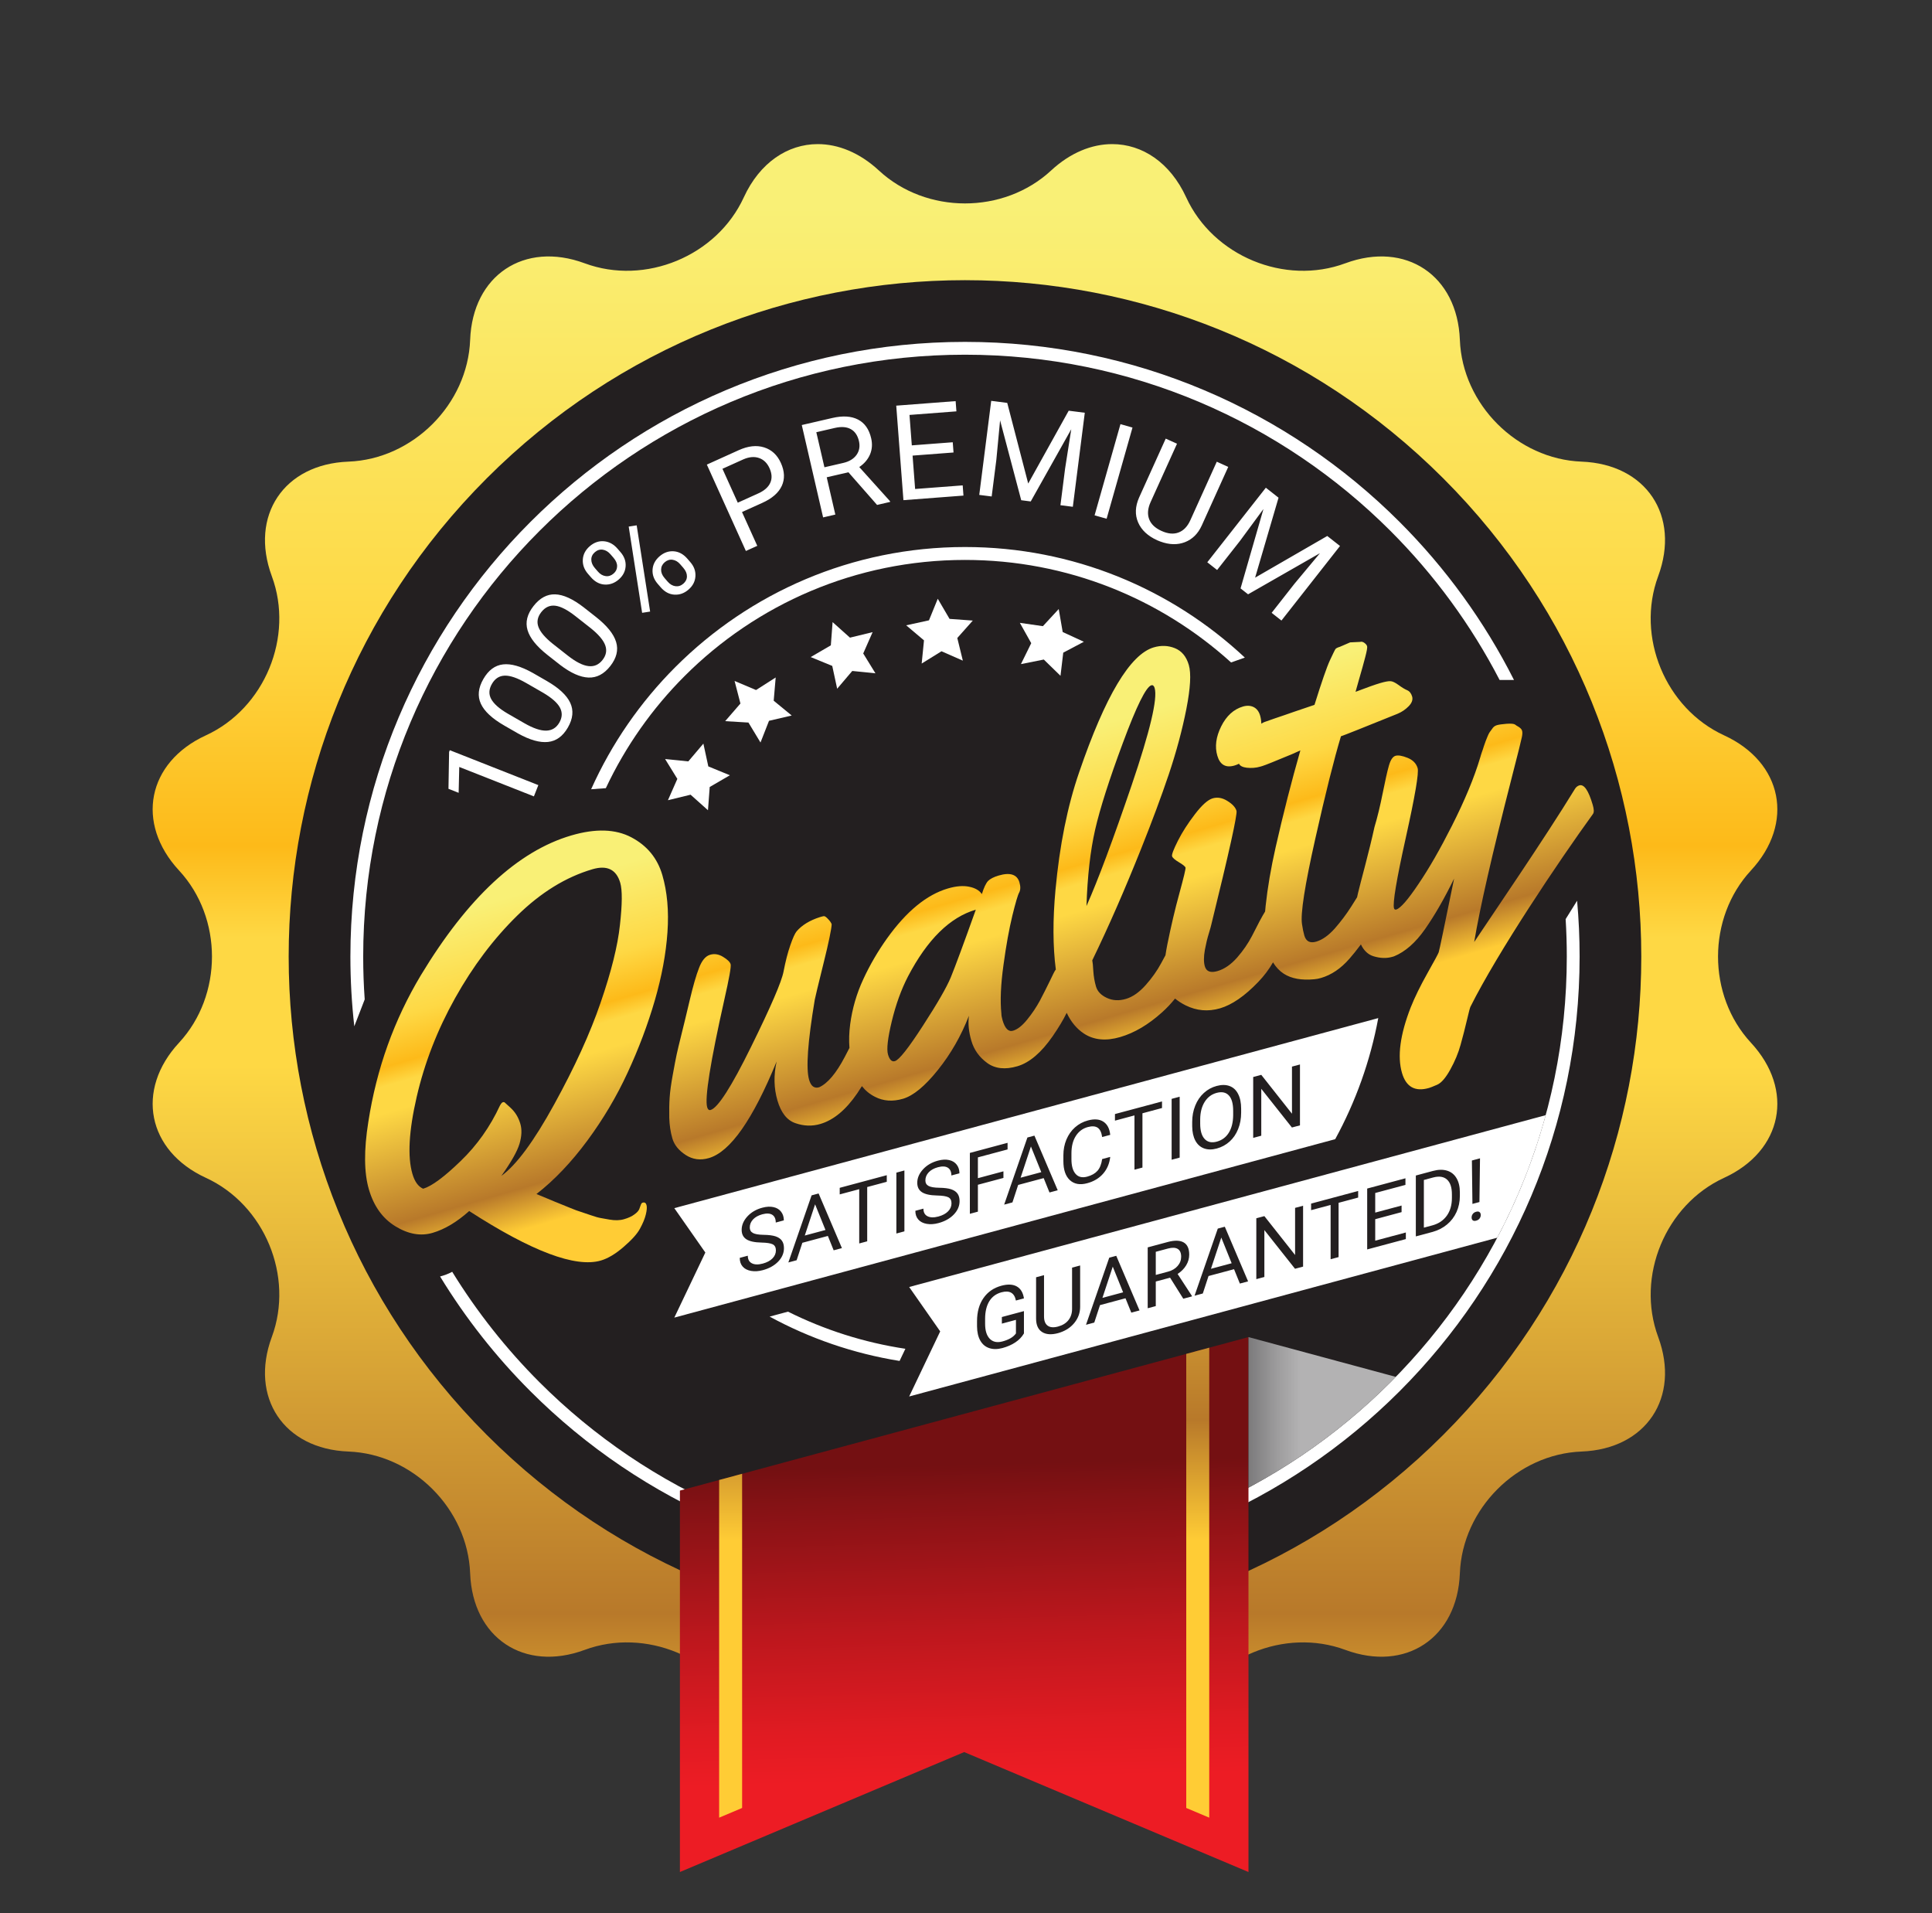 <svg width="101" height="100" viewBox="0 0 101 100" fill="none" xmlns="http://www.w3.org/2000/svg">
<rect x="0" y="0" width="101" height="100" fill="#333333" stroke="none"/>
<path fill-rule="evenodd" clip-rule="evenodd" d="M45.947 8.912C44.941 7.98 43.819 7.531 42.747 7.532C41.18 7.534 39.719 8.496 38.883 10.317C37.474 13.384 33.731 14.935 30.566 13.762C27.4 12.59 24.706 14.391 24.578 17.764C24.45 21.136 21.585 24.001 18.212 24.129C14.839 24.257 13.039 26.952 14.21 30.117C15.383 33.282 13.833 37.025 10.765 38.435C7.699 39.844 7.067 43.023 9.36 45.498C11.655 47.974 11.655 52.025 9.36 54.501C7.067 56.976 7.699 60.155 10.765 61.564C13.833 62.973 15.383 66.716 14.21 69.881C13.039 73.046 14.839 75.741 18.212 75.87C21.585 75.998 24.449 78.863 24.578 82.235C24.706 85.608 27.4 87.409 30.566 86.237C33.731 85.065 37.474 86.615 38.883 89.681C40.292 92.749 43.471 93.381 45.947 91.086C48.423 88.792 52.473 88.793 54.949 91.086C57.425 93.381 60.603 92.748 62.012 89.681C63.421 86.615 67.165 85.065 70.33 86.237C73.495 87.409 76.189 85.608 76.318 82.235C76.447 78.862 79.311 75.998 82.683 75.87C86.056 75.741 87.857 73.046 86.685 69.881C85.513 66.716 87.063 62.974 90.13 61.564C93.197 60.155 93.829 56.976 91.534 54.501C89.241 52.025 89.241 47.974 91.535 45.498C93.829 43.023 93.197 39.844 90.13 38.435C87.063 37.025 85.512 33.283 86.685 30.117C87.857 26.952 86.056 24.258 82.683 24.129C79.311 24.001 76.446 21.136 76.318 17.764C76.189 14.391 73.495 12.59 70.33 13.762C67.165 14.935 63.421 13.384 62.012 10.317C61.176 8.496 59.715 7.534 58.148 7.532C57.076 7.531 55.955 7.98 54.949 8.912C53.711 10.059 52.08 10.633 50.448 10.633C48.816 10.633 47.184 10.059 45.947 8.912Z" fill="url(#paint0_linear_432_1802)"/>
<path d="M75.447 75C89.254 61.193 89.254 38.807 75.447 25C61.639 11.193 39.254 11.193 25.447 25C11.639 38.807 11.639 61.193 25.447 75C39.254 88.807 61.639 88.807 75.447 75Z" fill="#231F20"/>
<path fill-rule="evenodd" clip-rule="evenodd" d="M76.87 52.623C76.846 52.671 76.782 52.908 76.685 53.328C76.587 53.744 76.479 54.172 76.356 54.609C76.237 55.044 76.055 55.476 75.816 55.907C75.577 56.337 75.351 56.602 75.132 56.697C74.914 56.792 74.775 56.846 74.71 56.865C73.981 57.078 73.508 56.816 73.293 56.083C73.04 55.219 73.194 54.078 73.747 52.658C73.96 52.124 74.252 51.528 74.619 50.875C74.987 50.221 75.184 49.856 75.212 49.773C75.242 49.693 75.508 48.409 76.017 45.923C75.502 46.976 74.994 47.856 74.497 48.564C74.001 49.273 73.458 49.749 72.876 49.986L72.791 50.011C72.482 50.101 72.149 50.089 71.791 49.978C71.514 49.889 71.297 49.684 71.144 49.363C70.93 49.651 70.729 49.901 70.541 50.115C70.096 50.624 69.6 50.959 69.057 51.117C68.935 51.153 68.822 51.173 68.715 51.183C68.043 51.248 67.513 51.152 67.112 50.895C66.888 50.749 66.701 50.551 66.55 50.301C66.346 50.659 66.089 51.001 65.777 51.326C65.073 52.06 64.406 52.52 63.782 52.703C63.153 52.886 62.557 52.833 61.98 52.548C61.766 52.44 61.582 52.321 61.429 52.193C61.22 52.454 60.993 52.694 60.749 52.913C60.032 53.559 59.304 53.988 58.562 54.205C57.816 54.423 57.182 54.363 56.664 54.022C56.289 53.775 55.989 53.416 55.764 52.94C55.59 53.298 55.347 53.703 55.035 54.156C54.438 55.017 53.822 55.545 53.186 55.731C52.55 55.918 52.022 55.861 51.608 55.56C51.194 55.259 50.919 54.873 50.781 54.403C50.643 53.932 50.599 53.496 50.653 53.093C50.246 54.141 49.705 55.088 49.028 55.929C48.351 56.774 47.744 57.273 47.205 57.431C46.666 57.588 46.181 57.555 45.745 57.33C45.475 57.196 45.247 57.009 45.059 56.771C44.983 56.892 44.902 57.016 44.815 57.145C44.223 58.01 43.579 58.545 42.886 58.748C42.456 58.874 42.025 58.86 41.584 58.707C41.145 58.559 40.83 58.162 40.643 57.522C40.455 56.881 40.44 56.199 40.6 55.483C39.359 58.518 38.18 60.202 37.061 60.53C36.619 60.659 36.212 60.607 35.848 60.37C35.483 60.133 35.25 59.846 35.151 59.509C35.053 59.172 34.999 58.81 34.987 58.422C34.98 58.036 34.986 57.682 35.008 57.368C35.029 57.049 35.084 56.65 35.172 56.171C35.26 55.688 35.325 55.339 35.374 55.117C35.42 54.897 35.503 54.565 35.613 54.114C35.727 53.662 35.873 53.061 36.051 52.304C36.229 51.544 36.393 50.976 36.544 50.593C36.691 50.207 36.88 49.98 37.11 49.908C37.34 49.836 37.566 49.871 37.796 50.011C38.026 50.15 38.16 50.278 38.196 50.4C38.23 50.517 38.119 51.131 37.87 52.234C37.132 55.527 36.833 57.406 36.97 57.876C37.005 57.993 37.063 58.042 37.152 58.016C37.529 57.906 38.237 56.805 39.266 54.713C40.295 52.624 40.862 51.313 40.962 50.782C41.065 50.246 41.181 49.789 41.316 49.407C41.446 49.025 41.56 48.781 41.648 48.676C41.924 48.357 42.33 48.106 42.862 47.937C42.951 47.911 43.02 47.891 43.067 47.886C43.118 47.88 43.194 47.932 43.292 48.04C43.394 48.147 43.456 48.238 43.478 48.312C43.468 48.552 43.33 49.235 43.051 50.355C42.771 51.476 42.623 52.109 42.594 52.254C42.225 54.462 42.126 55.855 42.299 56.443C42.396 56.775 42.57 56.904 42.826 56.829C43.265 56.63 43.713 56.103 44.165 55.24C44.246 55.085 44.327 54.929 44.407 54.773C44.376 54.376 44.389 53.965 44.445 53.538C44.553 52.719 44.781 51.935 45.129 51.186C45.477 50.432 45.893 49.721 46.373 49.048C47.385 47.633 48.447 46.763 49.557 46.438C49.983 46.313 50.353 46.284 50.662 46.348C50.975 46.41 51.198 46.538 51.329 46.733C51.436 46.389 51.545 46.164 51.652 46.048C51.761 45.938 51.948 45.839 52.207 45.763C52.807 45.587 53.172 45.705 53.293 46.118C53.357 46.337 53.352 46.515 53.281 46.65C53.205 46.782 53.088 47.191 52.921 47.869C52.756 48.551 52.6 49.402 52.461 50.429C52.317 51.457 52.28 52.308 52.35 52.983C52.349 53.067 52.37 53.184 52.411 53.326C52.538 53.76 52.72 53.945 52.959 53.874C53.194 53.806 53.445 53.609 53.703 53.287C53.962 52.969 54.178 52.641 54.359 52.311C54.534 51.978 54.704 51.642 54.869 51.304C55.03 50.966 55.129 50.765 55.167 50.714C55.175 50.702 55.184 50.69 55.196 50.679C55.039 49.468 55.033 48.08 55.178 46.512C55.393 44.183 55.805 42.134 56.415 40.367C57.781 36.375 59.084 34.198 60.316 33.837C60.697 33.725 61.065 33.736 61.419 33.879C61.774 34.022 62.017 34.311 62.148 34.757C62.277 35.199 62.233 35.965 62.02 37.057C61.806 38.145 61.501 39.282 61.102 40.473C60.701 41.659 60.225 42.935 59.682 44.295C58.819 46.458 57.961 48.426 57.101 50.196C57.122 50.296 57.141 50.48 57.156 50.757C57.174 51.029 57.218 51.298 57.295 51.561C57.371 51.821 57.561 52.02 57.866 52.16C58.167 52.3 58.498 52.318 58.855 52.213C59.212 52.109 59.554 51.867 59.886 51.497C60.221 51.122 60.492 50.739 60.705 50.342C60.783 50.195 60.856 50.059 60.927 49.931C60.953 49.756 60.985 49.57 61.024 49.373C61.218 48.414 61.427 47.517 61.658 46.683C61.885 45.851 61.992 45.405 61.976 45.349C61.958 45.288 61.842 45.194 61.629 45.067C61.416 44.941 61.297 44.834 61.273 44.754C61.248 44.668 61.347 44.406 61.572 43.957C61.797 43.508 62.097 43.042 62.466 42.56C62.835 42.078 63.146 41.801 63.397 41.728C63.645 41.656 63.903 41.699 64.164 41.864C64.426 42.025 64.587 42.198 64.641 42.381C64.694 42.563 64.252 44.554 63.318 48.353C63.307 48.405 63.273 48.53 63.215 48.722C63.157 48.915 63.111 49.074 63.082 49.202C63.056 49.323 63.026 49.473 62.988 49.647C62.923 50.01 62.924 50.3 62.986 50.51C63.065 50.782 63.287 50.863 63.648 50.757C64.013 50.65 64.353 50.413 64.674 50.051C64.993 49.685 65.249 49.31 65.449 48.926C65.748 48.328 65.978 47.899 66.137 47.642C66.145 47.545 66.154 47.445 66.165 47.343C66.265 46.407 66.438 45.392 66.685 44.295C67.09 42.508 67.523 40.819 67.98 39.223L67.548 39.416C66.662 39.785 66.142 39.995 65.993 40.039L65.883 40.071C65.656 40.138 65.419 40.154 65.177 40.128C64.959 40.101 64.825 40.033 64.772 39.919C64.695 39.958 64.615 39.989 64.532 40.014C64.079 40.146 63.777 39.975 63.639 39.501C63.499 39.026 63.569 38.513 63.84 37.967C64.115 37.416 64.494 37.072 64.976 36.93C65.191 36.867 65.379 36.879 65.539 36.959C65.699 37.04 65.813 37.187 65.876 37.402C65.915 37.538 65.936 37.679 65.938 37.825C65.998 37.787 66.052 37.758 66.102 37.74C66.282 37.679 66.457 37.614 66.625 37.556C66.793 37.498 66.981 37.434 67.185 37.366C67.394 37.296 67.553 37.24 67.661 37.2L68.718 36.842C69.091 35.65 69.359 34.871 69.524 34.515C69.692 34.157 69.788 33.958 69.82 33.918C69.853 33.882 69.925 33.843 70.047 33.807L70.582 33.576L71.103 33.551C71.176 33.529 71.251 33.547 71.324 33.6C71.402 33.657 71.45 33.713 71.469 33.778C71.488 33.843 71.453 34.038 71.367 34.362C71.282 34.687 71.18 35.06 71.056 35.479C70.936 35.897 70.871 36.123 70.864 36.161C71.466 35.931 71.896 35.779 72.156 35.703C72.411 35.628 72.596 35.596 72.699 35.605C72.802 35.611 72.941 35.679 73.115 35.805C73.284 35.931 73.433 36.02 73.559 36.075C73.684 36.127 73.773 36.237 73.822 36.403C73.871 36.569 73.811 36.741 73.642 36.914C73.476 37.085 73.278 37.218 73.058 37.309C71.275 38.03 70.29 38.423 70.101 38.484C69.749 39.656 69.296 41.448 68.754 43.865C68.213 46.281 67.98 47.758 68.065 48.301C68.102 48.549 68.143 48.749 68.187 48.899C68.278 49.207 68.485 49.313 68.809 49.218C69.133 49.123 69.457 48.892 69.782 48.528C70.101 48.162 70.387 47.783 70.634 47.394C70.746 47.214 70.85 47.049 70.945 46.899C70.959 46.827 70.975 46.754 70.993 46.682C71.063 46.397 71.188 45.907 71.37 45.22C71.55 44.529 71.714 43.869 71.853 43.234C72.009 42.713 72.152 42.121 72.284 41.458C72.418 40.789 72.524 40.309 72.61 40.015C72.694 39.718 72.811 39.547 72.953 39.505C73.095 39.464 73.303 39.499 73.583 39.611C73.862 39.723 74.038 39.905 74.11 40.148C74.182 40.395 73.974 41.609 73.489 43.798C73.003 45.987 72.799 47.213 72.875 47.473C72.894 47.537 72.935 47.556 72.995 47.539C73.21 47.475 73.597 47.037 74.148 46.215C74.705 45.396 75.288 44.38 75.898 43.172C76.578 41.828 77.071 40.641 77.379 39.604C77.415 39.47 77.451 39.368 77.474 39.299C77.501 39.225 77.535 39.131 77.57 39.011C77.611 38.894 77.645 38.8 77.669 38.731C77.697 38.661 77.731 38.581 77.766 38.491C77.804 38.397 77.84 38.325 77.877 38.27C77.915 38.219 77.952 38.164 77.997 38.107C78.062 38 78.145 37.936 78.254 37.904C78.359 37.873 78.529 37.85 78.761 37.831C78.994 37.815 79.139 37.83 79.199 37.869C79.256 37.914 79.32 37.953 79.378 37.984C79.485 38.05 79.55 38.119 79.57 38.192C79.594 38.269 79.59 38.376 79.561 38.52C79.536 38.66 79.351 39.396 79.01 40.724C78.006 44.645 77.359 47.484 77.067 49.237C77.974 47.871 80.729 43.858 82.336 41.231C82.396 41.134 82.48 41.075 82.565 41.05C82.812 40.978 83.044 41.319 83.264 42.069C83.329 42.291 83.341 42.456 83.276 42.545C81.451 45.065 78.304 49.761 76.87 52.623ZM32.425 46.144C32.221 45.447 31.737 45.21 30.975 45.433C29.585 45.841 28.273 46.648 27.038 47.859C25.807 49.065 24.726 50.499 23.793 52.167C22.863 53.831 22.193 55.554 21.782 57.338C21.372 59.122 21.299 60.464 21.56 61.356C21.68 61.769 21.87 62.026 22.122 62.133C22.568 62.002 23.219 61.521 24.08 60.688C24.942 59.859 25.625 58.889 26.135 57.788C26.192 57.684 26.241 57.625 26.286 57.612C26.331 57.599 26.364 57.607 26.387 57.627C26.412 57.65 26.465 57.696 26.544 57.77C26.625 57.839 26.704 57.912 26.773 57.984C26.976 58.194 27.116 58.447 27.203 58.743C27.289 59.039 27.276 59.386 27.159 59.782C27.041 60.177 26.726 60.736 26.208 61.464C26.989 60.901 27.914 59.653 28.978 57.713C30.044 55.776 30.854 54.003 31.403 52.394C31.957 50.784 32.293 49.436 32.409 48.345C32.531 47.258 32.536 46.525 32.425 46.144ZM29.868 43.667C31.133 43.297 32.177 43.33 33.004 43.765C33.827 44.198 34.366 44.854 34.624 45.734C34.88 46.609 34.971 47.608 34.893 48.727C34.816 49.845 34.597 51.036 34.228 52.302C33.86 53.567 33.386 54.82 32.812 56.061C32.239 57.304 31.538 58.49 30.703 59.62C29.868 60.749 28.983 61.681 28.044 62.41C28.133 62.446 28.323 62.522 28.61 62.645C28.901 62.767 29.102 62.853 29.221 62.897C29.337 62.947 29.526 63.023 29.785 63.127C30.041 63.233 30.233 63.304 30.363 63.342C30.49 63.384 30.666 63.442 30.886 63.518C31.106 63.595 31.279 63.645 31.414 63.667C31.544 63.691 31.691 63.714 31.855 63.745C32.143 63.797 32.401 63.792 32.628 63.725C32.855 63.659 33.033 63.576 33.166 63.475C33.301 63.379 33.383 63.284 33.417 63.204C33.449 63.12 33.476 63.046 33.5 62.977C33.521 62.914 33.553 62.873 33.594 62.862C33.695 62.832 33.765 62.873 33.797 62.982C33.829 63.092 33.816 63.258 33.762 63.481C33.709 63.703 33.605 63.95 33.456 64.222C33.311 64.494 33.021 64.812 32.596 65.179C32.171 65.545 31.777 65.779 31.412 65.886C30.091 66.273 27.796 65.409 24.528 63.299C23.882 63.875 23.246 64.255 22.617 64.439C21.993 64.622 21.344 64.509 20.673 64.098C20.004 63.691 19.542 63.047 19.286 62.172C19.029 61.296 19.019 60.12 19.255 58.642C19.683 55.867 20.599 53.314 22.001 50.976C24.449 46.923 27.071 44.487 29.868 43.667ZM51.013 47.547C49.659 47.944 48.48 49.104 47.47 51.033C47.113 51.723 46.832 52.505 46.619 53.386C46.409 54.262 46.341 54.841 46.423 55.12C46.504 55.396 46.625 55.51 46.783 55.464C47.006 55.399 47.494 54.78 48.251 53.608C49.009 52.439 49.493 51.598 49.704 51.087C49.935 50.522 50.373 49.342 51.013 47.547ZM60.362 35.963C60.327 35.845 60.269 35.796 60.188 35.82C59.913 35.901 59.414 36.905 58.699 38.836C57.982 40.761 57.501 42.276 57.25 43.37C57 44.469 56.848 45.799 56.798 47.358C57.411 45.978 58.194 43.873 59.16 41.042C60.122 38.211 60.524 36.518 60.362 35.963Z" fill="url(#paint1_linear_432_1802)"/>
<path fill-rule="evenodd" clip-rule="evenodd" d="M50.448 28.592C56.105 28.592 61.249 30.787 65.077 34.371L64.358 34.626C60.68 31.296 55.8 29.267 50.448 29.267C44.722 29.267 39.539 31.587 35.787 35.339C34.098 37.029 32.699 39.009 31.671 41.197L30.903 41.253C31.977 38.857 33.478 36.694 35.31 34.862C39.184 30.988 44.536 28.592 50.448 28.592ZM62.161 67.92C58.796 70.125 54.771 71.407 50.448 71.407C50.078 71.407 49.711 71.398 49.346 71.379L51.942 70.679C54.668 70.484 57.248 69.763 59.582 68.616L62.161 67.92ZM47.028 71.135C44.603 70.745 42.315 69.949 40.234 68.817L41.195 68.558C43.093 69.506 45.157 70.171 47.331 70.499L47.028 71.135Z" fill="white"/>
<path fill-rule="evenodd" clip-rule="evenodd" d="M28.143 41.037L27.911 41.626L24.009 40.088L23.977 41.44L23.445 41.23L23.478 39.304L23.514 39.212L28.143 41.037ZM28.573 35.587C29.212 35.954 29.625 36.336 29.81 36.734C29.996 37.131 29.954 37.562 29.688 38.025C29.424 38.484 29.077 38.735 28.647 38.781C28.216 38.826 27.696 38.679 27.087 38.34L26.358 37.921C25.726 37.557 25.319 37.178 25.138 36.783C24.956 36.388 25 35.958 25.268 35.492C25.534 35.029 25.878 34.774 26.299 34.727C26.721 34.678 27.242 34.83 27.864 35.179L28.573 35.587ZM27.509 35.701C27.047 35.436 26.673 35.306 26.387 35.315C26.1 35.323 25.877 35.468 25.715 35.749C25.554 36.029 25.543 36.293 25.68 36.541C25.817 36.79 26.102 37.042 26.537 37.297L27.411 37.8C27.876 38.067 28.257 38.197 28.557 38.189C28.855 38.182 29.084 38.042 29.241 37.768C29.396 37.499 29.406 37.238 29.273 36.987C29.14 36.737 28.85 36.481 28.405 36.216L27.509 35.701ZM31.149 32.243L30.506 31.738C29.941 31.303 29.447 31.078 29.022 31.066C28.599 31.052 28.222 31.255 27.893 31.674C27.561 32.097 27.455 32.517 27.578 32.934C27.701 33.351 28.049 33.784 28.622 34.235L29.284 34.755C29.838 35.178 30.331 35.398 30.764 35.415C31.197 35.431 31.576 35.233 31.903 34.816C32.233 34.396 32.336 33.976 32.209 33.556C32.083 33.136 31.729 32.699 31.149 32.243ZM30.081 32.204C29.662 31.875 29.309 31.693 29.025 31.66C28.741 31.627 28.498 31.738 28.298 31.993C28.099 32.247 28.05 32.507 28.149 32.773C28.249 33.039 28.496 33.328 28.889 33.644L29.682 34.267C30.104 34.598 30.462 34.781 30.76 34.816C31.056 34.853 31.302 34.746 31.497 34.498C31.689 34.254 31.737 33.998 31.641 33.73C31.545 33.463 31.296 33.168 30.893 32.842L30.081 32.204ZM30.735 29.99C30.541 29.765 30.451 29.518 30.468 29.247C30.484 28.978 30.606 28.745 30.83 28.551C31.058 28.354 31.307 28.267 31.575 28.291C31.843 28.315 32.08 28.444 32.282 28.678L32.44 28.86C32.636 29.087 32.725 29.335 32.706 29.602C32.687 29.868 32.567 30.098 32.346 30.29C32.123 30.483 31.876 30.57 31.606 30.554C31.337 30.537 31.098 30.408 30.891 30.17L30.735 29.99ZM31.26 29.879C31.377 30.014 31.509 30.091 31.66 30.112C31.811 30.134 31.949 30.089 32.076 29.979C32.198 29.874 32.259 29.747 32.261 29.598C32.264 29.45 32.201 29.303 32.075 29.157L31.912 28.969C31.796 28.835 31.663 28.756 31.513 28.732C31.364 28.709 31.226 28.752 31.099 28.861C30.972 28.972 30.91 29.102 30.912 29.253C30.914 29.405 30.976 29.551 31.097 29.691L31.26 29.879ZM34.381 30.514C34.186 30.289 34.097 30.042 34.114 29.773C34.132 29.505 34.254 29.273 34.479 29.078C34.704 28.884 34.95 28.796 35.219 28.815C35.487 28.834 35.726 28.963 35.932 29.201L36.09 29.384C36.285 29.609 36.372 29.855 36.355 30.124C36.337 30.393 36.218 30.624 35.994 30.817C35.771 31.011 35.525 31.098 35.255 31.081C34.985 31.065 34.748 30.937 34.541 30.699L34.381 30.514ZM34.908 30.406C35.025 30.541 35.159 30.619 35.309 30.64C35.46 30.661 35.598 30.617 35.725 30.507C35.848 30.4 35.911 30.272 35.911 30.123C35.912 29.975 35.849 29.828 35.723 29.682L35.558 29.492C35.441 29.356 35.308 29.28 35.158 29.258C35.01 29.237 34.873 29.281 34.748 29.389C34.626 29.495 34.563 29.623 34.561 29.774C34.558 29.924 34.618 30.072 34.743 30.216L34.908 30.406ZM33.987 31.966L33.569 32.031L32.867 27.524L33.284 27.459L33.987 31.966ZM38.79 26.764L39.588 28.53L38.993 28.799L36.952 24.284L38.617 23.531C39.111 23.308 39.554 23.259 39.949 23.385C40.343 23.51 40.634 23.781 40.822 24.197C41.02 24.635 41.036 25.035 40.87 25.396C40.703 25.757 40.364 26.053 39.853 26.284L38.79 26.764ZM38.569 26.275L39.639 25.791C39.957 25.647 40.167 25.462 40.268 25.235C40.37 25.01 40.356 24.754 40.228 24.471C40.106 24.202 39.925 24.025 39.682 23.94C39.44 23.856 39.17 23.878 38.872 24.005L37.768 24.503L38.569 26.275ZM44.353 24.685L43.219 24.947L43.669 26.896L43.03 27.044L41.915 22.216L43.513 21.847C44.058 21.721 44.504 21.749 44.854 21.929C45.205 22.11 45.434 22.437 45.543 22.91C45.613 23.211 45.592 23.492 45.482 23.754C45.37 24.014 45.184 24.234 44.92 24.412L46.526 26.195L46.535 26.234L45.851 26.392L44.353 24.685ZM43.099 24.424L44.078 24.198C44.393 24.126 44.626 23.986 44.775 23.779C44.923 23.572 44.967 23.33 44.904 23.056C44.835 22.758 44.692 22.548 44.477 22.43C44.263 22.311 43.987 22.29 43.651 22.366L42.675 22.591L43.099 24.424ZM49.848 23.651L47.707 23.814L47.84 25.559L50.327 25.37L50.367 25.904L47.229 26.143L46.853 21.203L49.958 20.966L49.999 21.501L47.546 21.688L47.667 23.279L49.807 23.116L49.848 23.651ZM52.656 21.059L53.752 25.274L55.869 21.467L56.71 21.574L56.085 26.489L55.437 26.407L55.68 24.493L56.003 22.435L53.884 26.21L53.387 26.146L52.282 21.971L52.086 24.037L51.842 25.95L51.193 25.868L51.818 20.952L52.656 21.059ZM57.851 27.114L57.222 26.936L58.575 22.169L59.204 22.348L57.851 27.114ZM64.209 24.404L62.821 27.475C62.626 27.899 62.334 28.187 61.946 28.338C61.558 28.489 61.129 28.478 60.659 28.305L60.499 28.241C60.005 28.017 59.671 27.706 59.498 27.306C59.325 26.907 59.343 26.472 59.55 26.003L60.941 22.926L61.531 23.192L60.148 26.249C60.001 26.576 59.975 26.87 60.073 27.133C60.171 27.395 60.387 27.601 60.72 27.751C61.056 27.904 61.355 27.931 61.615 27.831C61.876 27.732 62.079 27.519 62.227 27.193L63.61 24.133L64.209 24.404ZM66.839 26.014L66.175 25.492L63.114 29.389L63.628 29.793L64.82 28.276L66.05 26.605L64.853 30.755L65.246 31.064L69.004 28.914L67.669 30.515L66.478 32.032L66.991 32.435L70.052 28.538L69.386 28.015L65.614 30.193L66.839 26.014Z" fill="white"/>
<path fill-rule="evenodd" clip-rule="evenodd" d="M50.448 17.87C59.32 17.87 67.353 21.467 73.167 27.281C75.573 29.687 77.599 32.474 79.148 35.542H78.396C76.901 32.656 74.971 30.031 72.694 27.754C67.001 22.061 59.135 18.54 50.448 18.54C41.76 18.54 33.894 22.061 28.201 27.754C22.508 33.447 18.987 41.312 18.987 50C18.987 50.752 19.013 51.499 19.066 52.238L18.522 53.644C18.387 52.448 18.318 51.232 18.318 50C18.318 41.128 21.914 33.095 27.729 27.281C33.542 21.467 41.575 17.87 50.448 17.87ZM82.447 47.08L81.848 48.04C81.888 48.688 81.908 49.342 81.908 50C81.908 58.688 78.387 66.553 72.694 72.246C67.001 77.939 59.135 81.461 50.448 81.461C41.76 81.461 33.894 77.939 28.201 72.246C26.467 70.511 24.934 68.575 23.64 66.475C23.442 66.584 23.221 66.663 23.006 66.72C24.341 68.905 25.928 70.919 27.729 72.719C33.542 78.534 41.575 82.13 50.448 82.13C59.32 82.13 67.353 78.534 73.167 72.719C78.981 66.905 82.578 58.872 82.578 50C82.578 49.016 82.534 48.042 82.447 47.08Z" fill="white"/>
<path fill-rule="evenodd" clip-rule="evenodd" d="M65.267 69.888V97.848L50.405 91.579L35.544 97.848V77.911L65.267 69.888Z" fill="url(#paint2_linear_432_1802)"/>
<path fill-rule="evenodd" clip-rule="evenodd" d="M38.796 77.033V94.5L37.595 95.007V77.357L38.796 77.033ZM63.216 70.441V95.007L62.014 94.5V70.766L62.574 70.615L63.216 70.441Z" fill="url(#paint3_linear_432_1802)"/>
<path fill-rule="evenodd" clip-rule="evenodd" d="M35.251 63.148L70.763 53.562L71.327 53.41V53.41L72.052 53.214C71.637 55.455 70.869 57.587 69.801 59.543L69.222 59.7L68.887 59.79L68.305 59.947C56.987 63.002 46.569 65.815 35.251 68.87L36.873 65.468L35.251 63.148Z" fill="white"/>
<path fill-rule="evenodd" clip-rule="evenodd" d="M39.803 64.947C39.444 64.94 39.182 64.882 39.018 64.775C38.854 64.669 38.772 64.504 38.772 64.283C38.772 64.032 38.873 63.798 39.072 63.58C39.273 63.362 39.533 63.21 39.853 63.125C40.072 63.066 40.267 63.056 40.438 63.095C40.61 63.133 40.742 63.214 40.836 63.338C40.93 63.461 40.977 63.611 40.977 63.787L40.555 63.901C40.555 63.708 40.494 63.573 40.372 63.495C40.249 63.418 40.076 63.41 39.853 63.469C39.647 63.525 39.486 63.613 39.37 63.735C39.254 63.858 39.196 63.999 39.196 64.162C39.196 64.291 39.251 64.387 39.361 64.447C39.471 64.507 39.658 64.539 39.923 64.543C40.187 64.547 40.394 64.573 40.543 64.622C40.692 64.672 40.803 64.747 40.875 64.848C40.948 64.948 40.983 65.079 40.983 65.241C40.983 65.499 40.883 65.733 40.682 65.941C40.48 66.15 40.212 66.3 39.876 66.39C39.657 66.449 39.453 66.462 39.263 66.429C39.075 66.395 38.928 66.32 38.825 66.202C38.722 66.084 38.672 65.932 38.672 65.747L39.093 65.634C39.093 65.826 39.164 65.958 39.306 66.031C39.448 66.104 39.638 66.109 39.876 66.046C40.097 65.986 40.267 65.895 40.384 65.774C40.503 65.652 40.562 65.513 40.562 65.358C40.562 65.202 40.507 65.096 40.398 65.04C40.289 64.984 40.091 64.953 39.803 64.947ZM43.279 64.601L41.945 64.959L41.646 65.871L41.213 65.987L42.428 62.48L42.795 62.381L44.013 65.237L43.582 65.352L43.279 64.601ZM42.072 64.58L43.154 64.29L42.611 62.948L42.072 64.58ZM46.358 61.771V61.426L43.898 62.086V62.43L44.918 62.157V64.994L45.335 64.882V62.045L46.358 61.771ZM47.28 64.361L46.86 64.474V61.292L47.28 61.179V64.361ZM48.984 62.487C48.624 62.48 48.363 62.422 48.198 62.315C48.034 62.209 47.952 62.044 47.952 61.823C47.952 61.572 48.053 61.338 48.253 61.12C48.454 60.902 48.714 60.751 49.034 60.665C49.252 60.606 49.448 60.596 49.618 60.635C49.79 60.673 49.922 60.754 50.016 60.878C50.11 61.001 50.157 61.152 50.157 61.328L49.736 61.44C49.736 61.248 49.674 61.113 49.552 61.035C49.43 60.958 49.257 60.95 49.034 61.009C48.827 61.065 48.666 61.153 48.551 61.275C48.434 61.398 48.377 61.54 48.377 61.701C48.377 61.831 48.431 61.927 48.541 61.987C48.651 62.047 48.838 62.079 49.103 62.083C49.367 62.086 49.575 62.113 49.724 62.162C49.873 62.212 49.983 62.287 50.056 62.388C50.128 62.488 50.164 62.619 50.164 62.781C50.164 63.039 50.063 63.272 49.862 63.481C49.661 63.691 49.392 63.84 49.056 63.93C48.837 63.989 48.633 64.002 48.444 63.969C48.255 63.935 48.109 63.86 48.006 63.742C47.903 63.624 47.852 63.472 47.852 63.287L48.274 63.174C48.274 63.366 48.344 63.498 48.487 63.571C48.629 63.644 48.818 63.649 49.056 63.586C49.278 63.526 49.447 63.435 49.565 63.313C49.683 63.192 49.742 63.053 49.742 62.898C49.742 62.742 49.687 62.636 49.578 62.58C49.469 62.524 49.271 62.493 48.984 62.487ZM52.457 61.569L51.122 61.926V63.332L50.702 63.444V60.262L52.673 59.734V60.079L51.122 60.494V61.582L52.457 61.224V61.569ZM54.561 61.578L54.864 62.329L55.295 62.214L54.077 59.358L53.71 59.456L52.495 62.964L52.928 62.848L53.227 61.935L54.561 61.578ZM53.354 61.557L53.894 59.925L54.436 61.267L53.354 61.557ZM58.04 60.47C58.001 60.817 57.877 61.109 57.667 61.348C57.458 61.587 57.181 61.754 56.834 61.846C56.458 61.947 56.157 61.893 55.93 61.684C55.704 61.475 55.591 61.144 55.591 60.692V60.386C55.591 60.09 55.643 59.816 55.749 59.563C55.855 59.31 56.004 59.098 56.198 58.926C56.392 58.753 56.617 58.633 56.871 58.565C57.209 58.474 57.48 58.495 57.684 58.63C57.888 58.764 58.007 58.993 58.04 59.318L57.618 59.431C57.583 59.186 57.503 59.024 57.382 58.943C57.259 58.862 57.089 58.851 56.871 58.909C56.603 58.981 56.393 59.137 56.241 59.376C56.088 59.614 56.012 59.918 56.012 60.283V60.591C56.012 60.937 56.084 61.192 56.229 61.358C56.373 61.523 56.575 61.571 56.834 61.502C57.067 61.439 57.246 61.338 57.37 61.2C57.495 61.061 57.578 60.855 57.618 60.583L58.04 60.47ZM60.747 57.915L59.724 58.19V61.027L59.307 61.138V58.301L58.287 58.575V58.23L60.747 57.571V57.915ZM61.67 60.506L61.25 60.618V57.436L61.67 57.324V60.506ZM64.884 58.157C64.884 58.468 64.832 58.755 64.726 59.015C64.622 59.276 64.474 59.493 64.281 59.667C64.089 59.841 63.864 59.962 63.608 60.032C63.357 60.099 63.136 60.096 62.941 60.025C62.748 59.953 62.597 59.819 62.49 59.619C62.383 59.42 62.328 59.17 62.325 58.87V58.641C62.325 58.335 62.378 58.05 62.485 57.786C62.591 57.524 62.741 57.304 62.936 57.127C63.13 56.95 63.353 56.828 63.604 56.761C63.858 56.693 64.084 56.694 64.277 56.765C64.472 56.836 64.622 56.974 64.726 57.181C64.832 57.387 64.884 57.645 64.884 57.955L64.884 58.157ZM64.467 58.062C64.467 57.686 64.391 57.417 64.24 57.256C64.088 57.094 63.876 57.05 63.604 57.123C63.338 57.194 63.13 57.351 62.977 57.594C62.825 57.836 62.747 58.137 62.743 58.496V58.73C62.743 59.096 62.819 59.362 62.973 59.53C63.127 59.698 63.338 59.745 63.608 59.673C63.879 59.6 64.089 59.446 64.237 59.209C64.385 58.972 64.462 58.669 64.467 58.299V58.062ZM67.959 58.821L67.538 58.933L65.936 56.911V59.362L65.514 59.476V56.294L65.936 56.181L67.541 58.213V55.75L67.959 55.639L67.959 58.821Z" fill="#231F20"/>
<path fill-rule="evenodd" clip-rule="evenodd" d="M47.529 67.27L80.805 58.288C80.194 60.533 79.34 62.678 78.273 64.693L47.529 72.992L49.151 69.59L47.529 67.27Z" fill="white"/>
<path fill-rule="evenodd" clip-rule="evenodd" d="M53.529 69.697C53.421 69.882 53.27 70.038 53.078 70.165C52.885 70.294 52.659 70.392 52.404 70.461C52.144 70.53 51.914 70.531 51.713 70.463C51.511 70.395 51.356 70.264 51.246 70.069C51.136 69.874 51.08 69.629 51.077 69.333V69.056C51.077 68.576 51.188 68.174 51.412 67.851C51.636 67.527 51.95 67.311 52.355 67.202C52.688 67.113 52.955 67.127 53.157 67.242C53.36 67.357 53.483 67.565 53.529 67.865L53.109 67.977C53.031 67.577 52.78 67.433 52.357 67.546C52.076 67.622 51.864 67.777 51.718 68.014C51.574 68.25 51.5 68.556 51.499 68.931V69.191C51.499 69.548 51.58 69.81 51.743 69.977C51.907 70.144 52.128 70.19 52.406 70.115C52.563 70.073 52.7 70.019 52.818 69.953C52.937 69.886 53.034 69.802 53.111 69.698V68.987L52.375 69.184V68.839L53.529 68.53L53.529 69.697ZM56.467 66.145V68.31C56.466 68.61 56.371 68.881 56.184 69.122C55.996 69.363 55.743 69.538 55.422 69.647L55.311 69.682C54.962 69.775 54.685 69.755 54.478 69.623C54.271 69.49 54.167 69.26 54.164 68.931V66.762L54.579 66.651V68.805C54.579 69.036 54.642 69.198 54.769 69.291C54.896 69.385 55.076 69.4 55.311 69.337C55.548 69.273 55.73 69.161 55.856 69.001C55.982 68.84 56.045 68.645 56.045 68.415V66.258L56.467 66.145ZM58.838 67.859L57.505 68.216L57.206 69.129L56.773 69.245L57.988 65.738L58.355 65.639L59.572 68.495L59.142 68.61L58.838 67.859ZM57.632 67.838L58.714 67.548L58.172 66.206L57.632 67.838ZM61.169 66.783L60.421 66.983V68.268L59.999 68.38V65.199L61.053 64.916C61.412 64.82 61.687 64.829 61.88 64.94C62.073 65.052 62.169 65.264 62.169 65.576C62.169 65.774 62.116 65.962 62.009 66.138C61.902 66.314 61.753 66.464 61.562 66.588L62.31 67.736V67.762L61.859 67.882L61.169 66.783ZM60.421 66.639L61.066 66.466C61.274 66.41 61.44 66.312 61.563 66.171C61.686 66.03 61.748 65.868 61.748 65.688C61.748 65.491 61.689 65.355 61.572 65.281C61.455 65.208 61.286 65.2 61.064 65.258L60.421 65.43L60.421 66.639ZM64.513 66.339L63.179 66.696L62.88 67.609L62.448 67.725L63.663 64.217L64.03 64.119L65.247 66.975L64.817 67.09L64.513 66.339ZM63.306 66.318L64.388 66.028L63.846 64.686L63.306 66.318ZM68.122 66.204L67.7 66.317L66.098 64.295V66.746L65.677 66.859V63.677L66.098 63.565L67.704 65.597V63.134L68.122 63.022V66.204ZM71.001 62.595L69.978 62.869V65.707L69.561 65.818V62.981L68.541 63.254V62.91L71.001 62.251V62.595ZM73.271 63.356L71.893 63.726V64.849L73.494 64.42V64.765L71.473 65.306V62.124L73.473 61.588V61.933L71.893 62.356V63.381L73.271 63.012V63.356ZM74.016 64.625V61.443L74.915 61.202C75.191 61.128 75.436 61.124 75.649 61.189C75.862 61.254 76.026 61.385 76.141 61.579C76.258 61.774 76.316 62.018 76.318 62.31V62.514C76.318 62.813 76.259 63.092 76.144 63.349C76.028 63.605 75.862 63.824 75.647 64.002C75.433 64.18 75.183 64.309 74.897 64.389L74.016 64.625ZM74.436 61.675V64.168L74.877 64.05C75.201 63.963 75.452 63.795 75.633 63.546C75.812 63.296 75.902 62.987 75.902 62.615V62.429C75.902 62.068 75.818 61.81 75.648 61.656C75.478 61.5 75.238 61.463 74.926 61.544L74.436 61.675ZM77.341 62.829L76.975 62.927L76.947 60.658L77.371 60.544L77.341 62.829ZM76.932 63.635C76.932 63.569 76.952 63.508 76.992 63.453C77.032 63.396 77.092 63.358 77.17 63.337C77.249 63.316 77.309 63.322 77.349 63.357C77.39 63.39 77.41 63.441 77.41 63.508C77.41 63.574 77.39 63.634 77.349 63.689C77.309 63.743 77.249 63.781 77.17 63.802C77.092 63.823 77.032 63.818 76.992 63.784C76.952 63.752 76.932 63.702 76.932 63.635Z" fill="#231F20"/>
<path fill-rule="evenodd" clip-rule="evenodd" d="M45.618 33.041L45.127 34.156L45.766 35.193L44.554 35.07L43.765 35.999L43.508 34.807L42.381 34.344L43.434 33.731L43.526 32.517L44.434 33.329L45.618 33.041Z" fill="white"/>
<path fill-rule="evenodd" clip-rule="evenodd" d="M40.551 35.411L40.447 36.625L41.389 37.399L40.202 37.675L39.757 38.81L39.127 37.767L37.91 37.694L38.708 36.772L38.402 35.593L39.524 36.067L40.551 35.411Z" fill="white"/>
<path fill-rule="evenodd" clip-rule="evenodd" d="M36.771 38.868L37.029 40.059L38.156 40.522L37.102 41.135L37.011 42.35L36.102 41.538L34.918 41.826L35.41 40.711L34.77 39.674L35.983 39.797L36.771 38.868Z" fill="white"/>
<path fill-rule="evenodd" clip-rule="evenodd" d="M50.855 32.437L50.045 33.347L50.335 34.531L49.219 34.041L48.183 34.683L48.304 33.471L47.373 32.684L48.564 32.424L49.024 31.296L49.64 32.348L50.855 32.437Z" fill="white"/>
<path fill-rule="evenodd" clip-rule="evenodd" d="M56.661 33.545L55.584 34.113L55.44 35.323L54.567 34.473L53.372 34.711L53.91 33.618L53.315 32.555L54.52 32.729L55.347 31.834L55.555 33.035L56.661 33.545Z" fill="white"/>
<path fill-rule="evenodd" clip-rule="evenodd" d="M65.267 69.888V77.758C68.011 76.29 70.512 74.428 72.694 72.246C72.786 72.153 72.878 72.061 72.969 71.967L65.267 69.888Z" fill="url(#paint4_linear_432_1802)"/>
<defs>
<linearGradient id="paint0_linear_432_1802" x1="50.448" y1="10.802" x2="50.448" y2="106.302" gradientUnits="userSpaceOnUse">
<stop stop-color="#F9F076"/>
<stop offset="0.23" stop-color="#FED844"/>
<stop offset="0.35" stop-color="#FDBA19"/>
<stop offset="0.4" stop-color="#FED844"/>
<stop offset="0.47" stop-color="#FED844"/>
<stop offset="0.77" stop-color="#B8792A"/>
<stop offset="0.88" stop-color="#FFCC35"/>
<stop offset="1" stop-color="#FFCC35"/>
</linearGradient>
<linearGradient id="paint1_linear_432_1802" x1="47.941" y1="40.668" x2="53.314" y2="59.126" gradientUnits="userSpaceOnUse">
<stop stop-color="#F9F076"/>
<stop offset="0.23" stop-color="#FED844"/>
<stop offset="0.35" stop-color="#FDBA19"/>
<stop offset="0.4" stop-color="#FED844"/>
<stop offset="0.47" stop-color="#FED844"/>
<stop offset="0.77" stop-color="#B8792A"/>
<stop offset="0.88" stop-color="#FFCC35"/>
<stop offset="1" stop-color="#FFCC35"/>
</linearGradient>
<linearGradient id="paint2_linear_432_1802" x1="50.207" y1="76.557" x2="50.654" y2="93.024" gradientUnits="userSpaceOnUse">
<stop stop-color="#741012"/>
<stop offset="0.123" stop-color="#861215"/>
<stop offset="0.531" stop-color="#BD171D"/>
<stop offset="0.836" stop-color="#E01B22"/>
<stop offset="1" stop-color="#ED1C24"/>
</linearGradient>
<linearGradient id="paint3_linear_432_1802" x1="50.405" y1="29.933" x2="50.405" y2="87.431" gradientUnits="userSpaceOnUse">
<stop stop-color="#F9F076"/>
<stop offset="0.23" stop-color="#FED844"/>
<stop offset="0.35" stop-color="#FDBA19"/>
<stop offset="0.4" stop-color="#FED844"/>
<stop offset="0.47" stop-color="#FED844"/>
<stop offset="0.77" stop-color="#B8792A"/>
<stop offset="0.88" stop-color="#FFCC35"/>
<stop offset="1" stop-color="#FFCC35"/>
</linearGradient>
<linearGradient id="paint4_linear_432_1802" x1="67.973" y1="73.823" x2="60.252" y2="73.823" gradientUnits="userSpaceOnUse">
<stop stop-color="#B3B2B3"/>
<stop offset="0.163" stop-color="#9C9B9C"/>
<stop offset="0.505" stop-color="#605F61"/>
<stop offset="0.996" stop-color="#010103"/>
<stop offset="1" stop-color="#000002"/>
</linearGradient>
</defs>
</svg>
